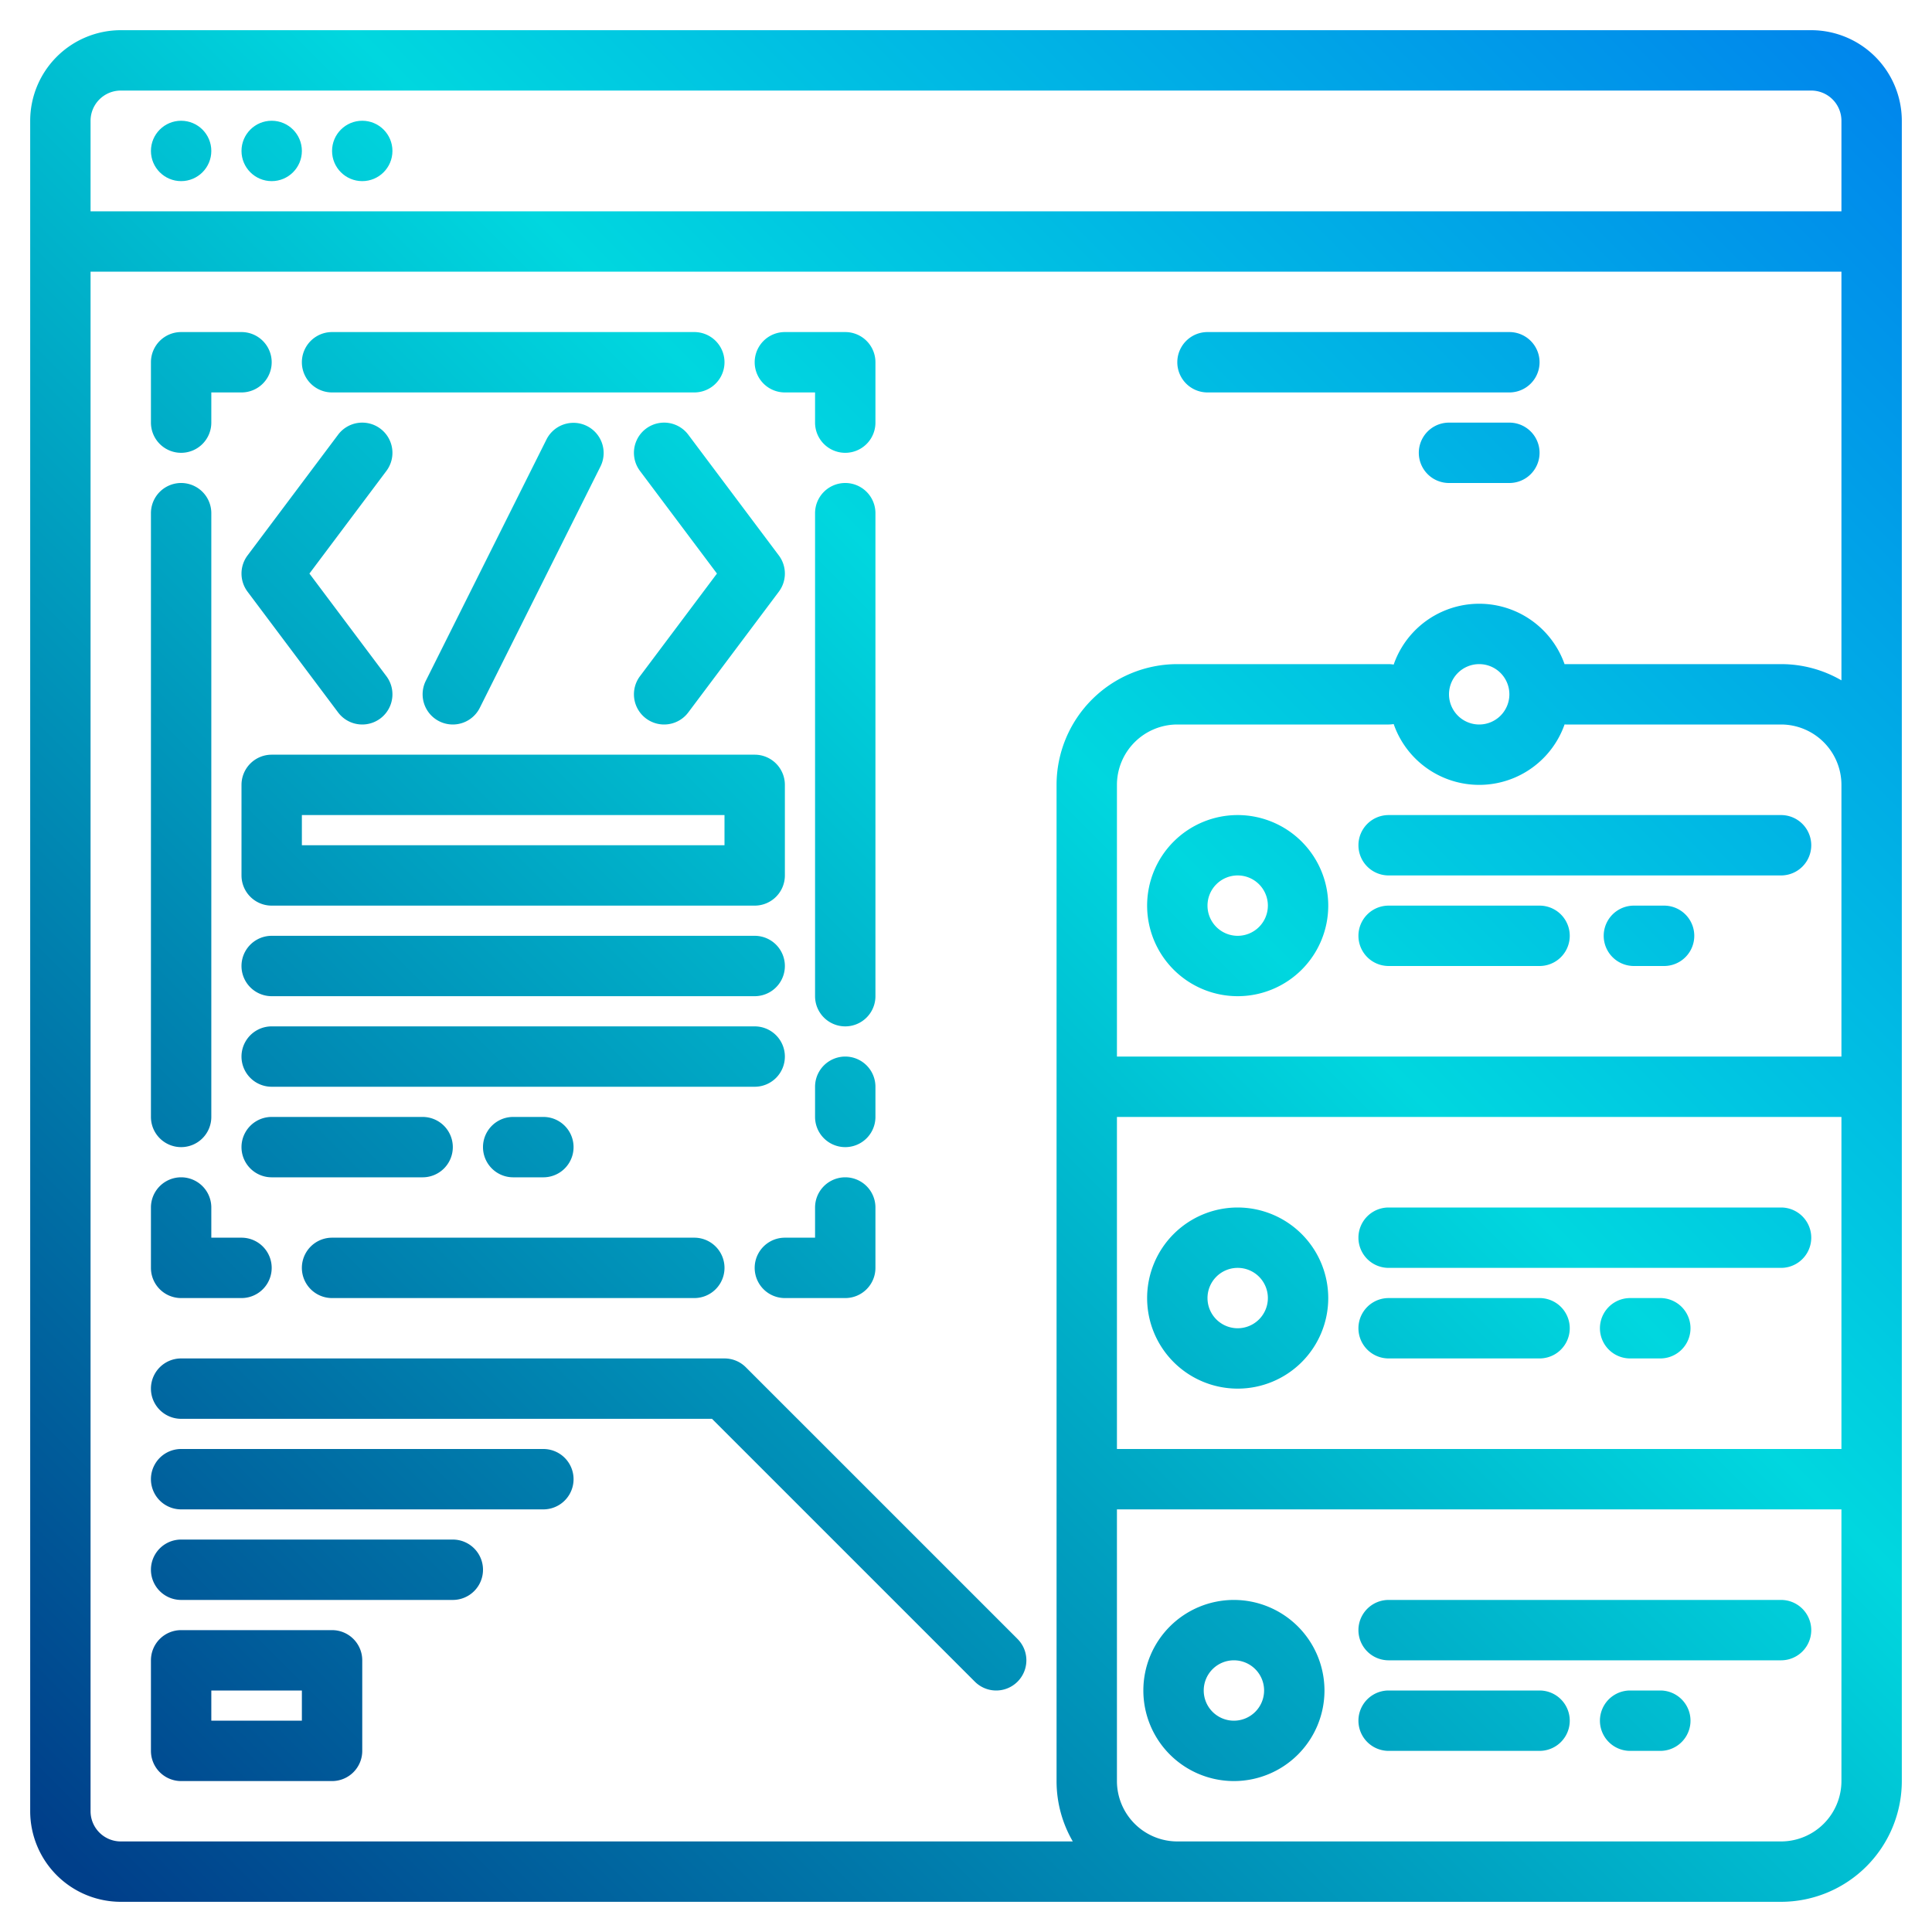 <svg height="512" viewBox="0 0 512 512" width="512" xmlns="http://www.w3.org/2000/svg" xmlns:xlink="http://www.w3.org/1999/xlink"><linearGradient id="a" gradientUnits="userSpaceOnUse" x1="17.623" x2="557.618" y1="492.034" y2="-47.96" data-name="New Gradient Swatch 1"><stop offset="0" stop-color="#003f8a"/><stop offset=".518" stop-color="#00d7df"/><stop offset="1" stop-color="#006df0"/></linearGradient><linearGradient id="b" x1="-193.205" x2="346.789" xlink:href="#a" y1="281.205" y2="-258.789"/><linearGradient id="c" x1="-181.205" x2="358.789" xlink:href="#a" y1="293.205" y2="-246.789"/><linearGradient id="d" x1="-169.205" x2="370.789" xlink:href="#a" y1="305.205" y2="-234.789"/><linearGradient id="e" x1="46.795" x2="586.789" xlink:href="#a" y1="521.205" y2="-18.789"/><linearGradient id="f" x1="84.795" x2="624.789" xlink:href="#a" y1="559.205" y2="19.211"/><linearGradient id="g" x1="80.795" x2="620.789" xlink:href="#a" y1="555.205" y2="15.211"/><linearGradient id="h" x1="105.295" x2="645.289" xlink:href="#a" y1="579.705" y2="39.711"/><linearGradient id="i" x1="98.795" x2="638.789" xlink:href="#a" y1="573.205" y2="33.211"/><linearGradient id="j" x1="136.795" x2="676.789" xlink:href="#a" y1="611.205" y2="71.211"/><linearGradient id="k" x1="132.795" x2="672.789" xlink:href="#a" y1="607.205" y2="67.211"/><linearGradient id="l" x1="156.795" x2="696.789" xlink:href="#a" y1="631.205" y2="91.211"/><linearGradient id="m" x1="150.295" x2="690.289" xlink:href="#a" y1="624.705" y2="84.711"/><linearGradient id="n" x1="188.795" x2="728.789" xlink:href="#a" y1="663.205" y2="123.211"/><linearGradient id="o" x1="184.795" x2="724.789" xlink:href="#a" y1="659.205" y2="119.211"/><linearGradient id="p" x1="208.795" x2="748.789" xlink:href="#a" y1="683.205" y2="143.211"/><linearGradient id="q" x1="-93.205" x2="446.789" xlink:href="#a" y1="381.205" y2="-158.789"/><linearGradient id="r" x1="-73.205" x2="466.789" xlink:href="#a" y1="401.205" y2="-138.789"/><linearGradient id="s" x1="-113.206" x2="426.789" xlink:href="#a" y1="361.205" y2="-178.789"/><linearGradient id="t" x1="-59.205" x2="480.789" xlink:href="#a" y1="415.205" y2="-124.789"/><linearGradient id="u" x1="-41.205" x2="498.789" xlink:href="#a" y1="433.205" y2="-106.789"/><linearGradient id="v" x1="-29.205" x2="510.789" xlink:href="#a" y1="445.205" y2="-94.789"/><linearGradient id="w" x1="-39.205" x2="500.789" xlink:href="#a" y1="435.205" y2="-104.789"/><linearGradient id="x" x1="-15.205" x2="524.789" xlink:href="#a" y1="459.205" y2="-80.789"/><linearGradient id="y" x1="-161.205" x2="378.789" xlink:href="#a" y1="313.205" y2="-226.789"/><linearGradient id="z" x1="-77.205" x2="462.789" xlink:href="#a" y1="397.205" y2="-142.789"/><linearGradient id="aa" x1="38.795" x2="578.789" xlink:href="#a" y1="513.205" y2="-26.789"/><linearGradient id="ab" x1="-45.205" x2="494.789" xlink:href="#a" y1="429.205" y2="-110.789"/><linearGradient id="ac" x1="-121.205" x2="418.789" xlink:href="#a" y1="353.205" y2="-186.789"/><linearGradient id="ad" x1="-1.205" x2="538.789" xlink:href="#a" y1="473.205" y2="-66.789"/><linearGradient id="ae" x1="-105.205" x2="434.789" xlink:href="#a" y1="369.205" y2="-170.789"/><linearGradient id="af" x1="-25.205" x2="514.789" xlink:href="#a" y1="449.205" y2="-90.789"/><linearGradient id="ag" x1="20.795" x2="560.789" xlink:href="#a" y1="495.205" y2="-44.789"/><linearGradient id="ah" x1="42.795" x2="582.789" xlink:href="#a" y1="517.205" y2="-22.789"/><linearGradient id="ai" x1="6.795" x2="546.789" xlink:href="#a" y1="481.205" y2="-58.789"/><linearGradient id="aj" x1="12.795" x2="552.789" xlink:href="#a" y1="487.205" y2="-52.789"/><linearGradient id="al" x1="22.795" x2="562.789" xlink:href="#a" y1="497.205" y2="-42.789"/><linearGradient id="am" x1="-9.205" x2="530.789" xlink:href="#a" y1="465.205" y2="-74.789"/><linearGradient id="an" x1="18.795" x2="558.789" xlink:href="#a" y1="493.205" y2="-46.789"/><g><path d="m480 8h-448a24.032 24.032 0 0 0 -24 24v448a24.032 24.032 0 0 0 24 24h440a32.03 32.03 0 0 0 32-32v-440a24.032 24.032 0 0 0 -24-24zm8 464a16.021 16.021 0 0 1 -16 16h-160a16.021 16.021 0 0 1 -16-16v-72h192zm0-88h-192v-88h192zm0-104h-192v-72a16.021 16.021 0 0 1 16-16h56a8.451 8.451 0 0 0 1.34-.12 23.99 23.99 0 0 0 45.29.1c.12.01.25.02.37.02h57a16.021 16.021 0 0 1 16 16zm-104-96a8 8 0 1 1 8 8 8.011 8.011 0 0 1 -8-8zm104-3.7a31.8 31.8 0 0 0 -16-4.3h-57c-.12 0-.25.01-.37.02a23.99 23.99 0 0 0 -45.29.1 8.451 8.451 0 0 0 -1.34-.12h-56a32.03 32.03 0 0 0 -32 32v264a31.8 31.8 0 0 0 4.3 16h-252.3a8.011 8.011 0 0 1 -8-8v-408h464zm0-124.3h-464v-24a8.011 8.011 0 0 1 8-8h448a8.011 8.011 0 0 1 8 8z" fill="url(#a)"/><circle cx="48" cy="40" fill="url(#b)" r="8"/><circle cx="72" cy="40" fill="url(#c)" r="8"/><circle cx="96" cy="40" fill="url(#d)" r="8"/><path d="m328 216a24 24 0 1 0 24 24 24.027 24.027 0 0 0 -24-24zm0 32a8 8 0 1 1 8-8 8.009 8.009 0 0 1 -8 8z" fill="url(#e)"/><path d="m360 224a8 8 0 0 0 8 8h104a8 8 0 0 0 0-16h-104a8 8 0 0 0 -8 8z" fill="url(#f)"/><path d="m408 240h-40a8 8 0 0 0 0 16h40a8 8 0 0 0 0-16z" fill="url(#g)"/><path d="m441 240h-8a8 8 0 0 0 0 16h8a8 8 0 0 0 0-16z" fill="url(#h)"/><path d="m328 320a24 24 0 1 0 24 24 24.027 24.027 0 0 0 -24-24zm0 32a8 8 0 1 1 8-8 8.009 8.009 0 0 1 -8 8z" fill="url(#i)"/><path d="m472 320h-104a8 8 0 0 0 0 16h104a8 8 0 0 0 0-16z" fill="url(#j)"/><path d="m408 344h-40a8 8 0 0 0 0 16h40a8 8 0 0 0 0-16z" fill="url(#k)"/><path d="m440 344h-8a8 8 0 0 0 0 16h8a8 8 0 0 0 0-16z" fill="url(#l)"/><path d="m327 424a24 24 0 1 0 24 24 24.027 24.027 0 0 0 -24-24zm0 32a8 8 0 1 1 8-8 8.009 8.009 0 0 1 -8 8z" fill="url(#m)"/><path d="m472 424h-104a8 8 0 0 0 0 16h104a8 8 0 0 0 0-16z" fill="url(#n)"/><path d="m408 448h-40a8 8 0 0 0 0 16h40a8 8 0 0 0 0-16z" fill="url(#o)"/><path d="m440 448h-8a8 8 0 0 0 0 16h8a8 8 0 0 0 0-16z" fill="url(#p)"/><path d="m119.994 192a8 8 0 0 0 7.161-4.424l32-64a8 8 0 0 0 -14.31-7.156l-32 64a8 8 0 0 0 7.149 11.58z" fill="url(#q)"/><path d="m171.2 190.4a8 8 0 0 0 11.2-1.6l24-32a8 8 0 0 0 0-9.6l-24-32a8 8 0 1 0 -12.8 9.6l20.4 27.2-20.4 27.2a8 8 0 0 0 1.6 11.2z" fill="url(#r)"/><path d="m100.8 113.6a8 8 0 0 0 -11.2 1.6l-24 32a8 8 0 0 0 0 9.6l24 32a8 8 0 0 0 12.8-9.6l-20.4-27.2 20.4-27.2a8 8 0 0 0 -1.6-11.2z" fill="url(#s)"/><path d="m64 232a8 8 0 0 0 8 8h128a8 8 0 0 0 8-8v-24a8 8 0 0 0 -8-8h-128a8 8 0 0 0 -8 8zm16-16h112v8h-112z" fill="url(#t)"/><path d="m72 264h128a8 8 0 0 0 0-16h-128a8 8 0 0 0 0 16z" fill="url(#u)"/><path d="m208 280a8 8 0 0 0 -8-8h-128a8 8 0 0 0 0 16h128a8 8 0 0 0 8-8z" fill="url(#v)"/><path d="m120 304a8 8 0 0 0 -8-8h-40a8 8 0 0 0 0 16h40a8 8 0 0 0 8-8z" fill="url(#w)"/><path d="m144 312a8 8 0 0 0 0-16h-8a8 8 0 0 0 0 16z" fill="url(#x)"/><path d="m48 120a8 8 0 0 0 8-8v-8h8a8 8 0 0 0 0-16h-16a8 8 0 0 0 -8 8v16a8 8 0 0 0 8 8z" fill="url(#y)"/><path d="m208 104h8v8a8 8 0 0 0 16 0v-16a8 8 0 0 0 -8-8h-16a8 8 0 0 0 0 16z" fill="url(#z)"/><path d="m208 344h16a8 8 0 0 0 8-8v-16a8 8 0 0 0 -16 0v8h-8a8 8 0 0 0 0 16z" fill="url(#aa)"/><path d="m48 344h16a8 8 0 0 0 0-16h-8v-8a8 8 0 0 0 -16 0v16a8 8 0 0 0 8 8z" fill="url(#ab)"/><path d="m88 104h96a8 8 0 0 0 0-16h-96a8 8 0 0 0 0 16z" fill="url(#ac)"/><path d="m88 344h96a8 8 0 0 0 0-16h-96a8 8 0 0 0 0 16z" fill="url(#ad)"/><path d="m48 304a8 8 0 0 0 8-8v-160a8 8 0 0 0 -16 0v160a8 8 0 0 0 8 8z" fill="url(#ae)"/><path d="m232 136a8 8 0 0 0 -16 0v128a8 8 0 0 0 16 0z" fill="url(#af)"/><path d="m232 288a8 8 0 0 0 -16 0v8a8 8 0 0 0 16 0z" fill="url(#ag)"/><path d="m197.657 362.343a8 8 0 0 0 -5.657-2.343h-144a8 8 0 0 0 0 16h140.686l69.657 69.657a8 8 0 0 0 11.314-11.314z" fill="url(#ah)"/><path d="m144 384h-96a8 8 0 0 0 0 16h96a8 8 0 0 0 0-16z" fill="url(#ai)"/><path d="m120 408h-72a8 8 0 0 0 0 16h72a8 8 0 0 0 0-16z" fill="url(#aj)"/><path d="m424 128h40a8 8 0 0 0 8-8v-24a8 8 0 0 0 -8-8h-40a8 8 0 0 0 -8 8v24a8 8 0 0 0 8 8zm8-24h24v8h-24z" fill="url(#aa)"/><path d="m88 432h-40a8 8 0 0 0 -8 8v24a8 8 0 0 0 8 8h40a8 8 0 0 0 8-8v-24a8 8 0 0 0 -8-8zm-8 24h-24v-8h24z" fill="url(#al)"/><path d="m320 104h80a8 8 0 0 0 0-16h-80a8 8 0 0 0 0 16z" fill="url(#am)"/><path d="m400 112h-16a8 8 0 0 0 0 16h16a8 8 0 0 0 0-16z" fill="url(#an)"/><path d="m256 128h68.686l29.657 29.657a8 8 0 1 0 11.314-11.314l-32-32a8 8 0 0 0 -5.657-2.343h-72a8 8 0 0 0 0 16z" fill="url(#x)"/></g></svg>